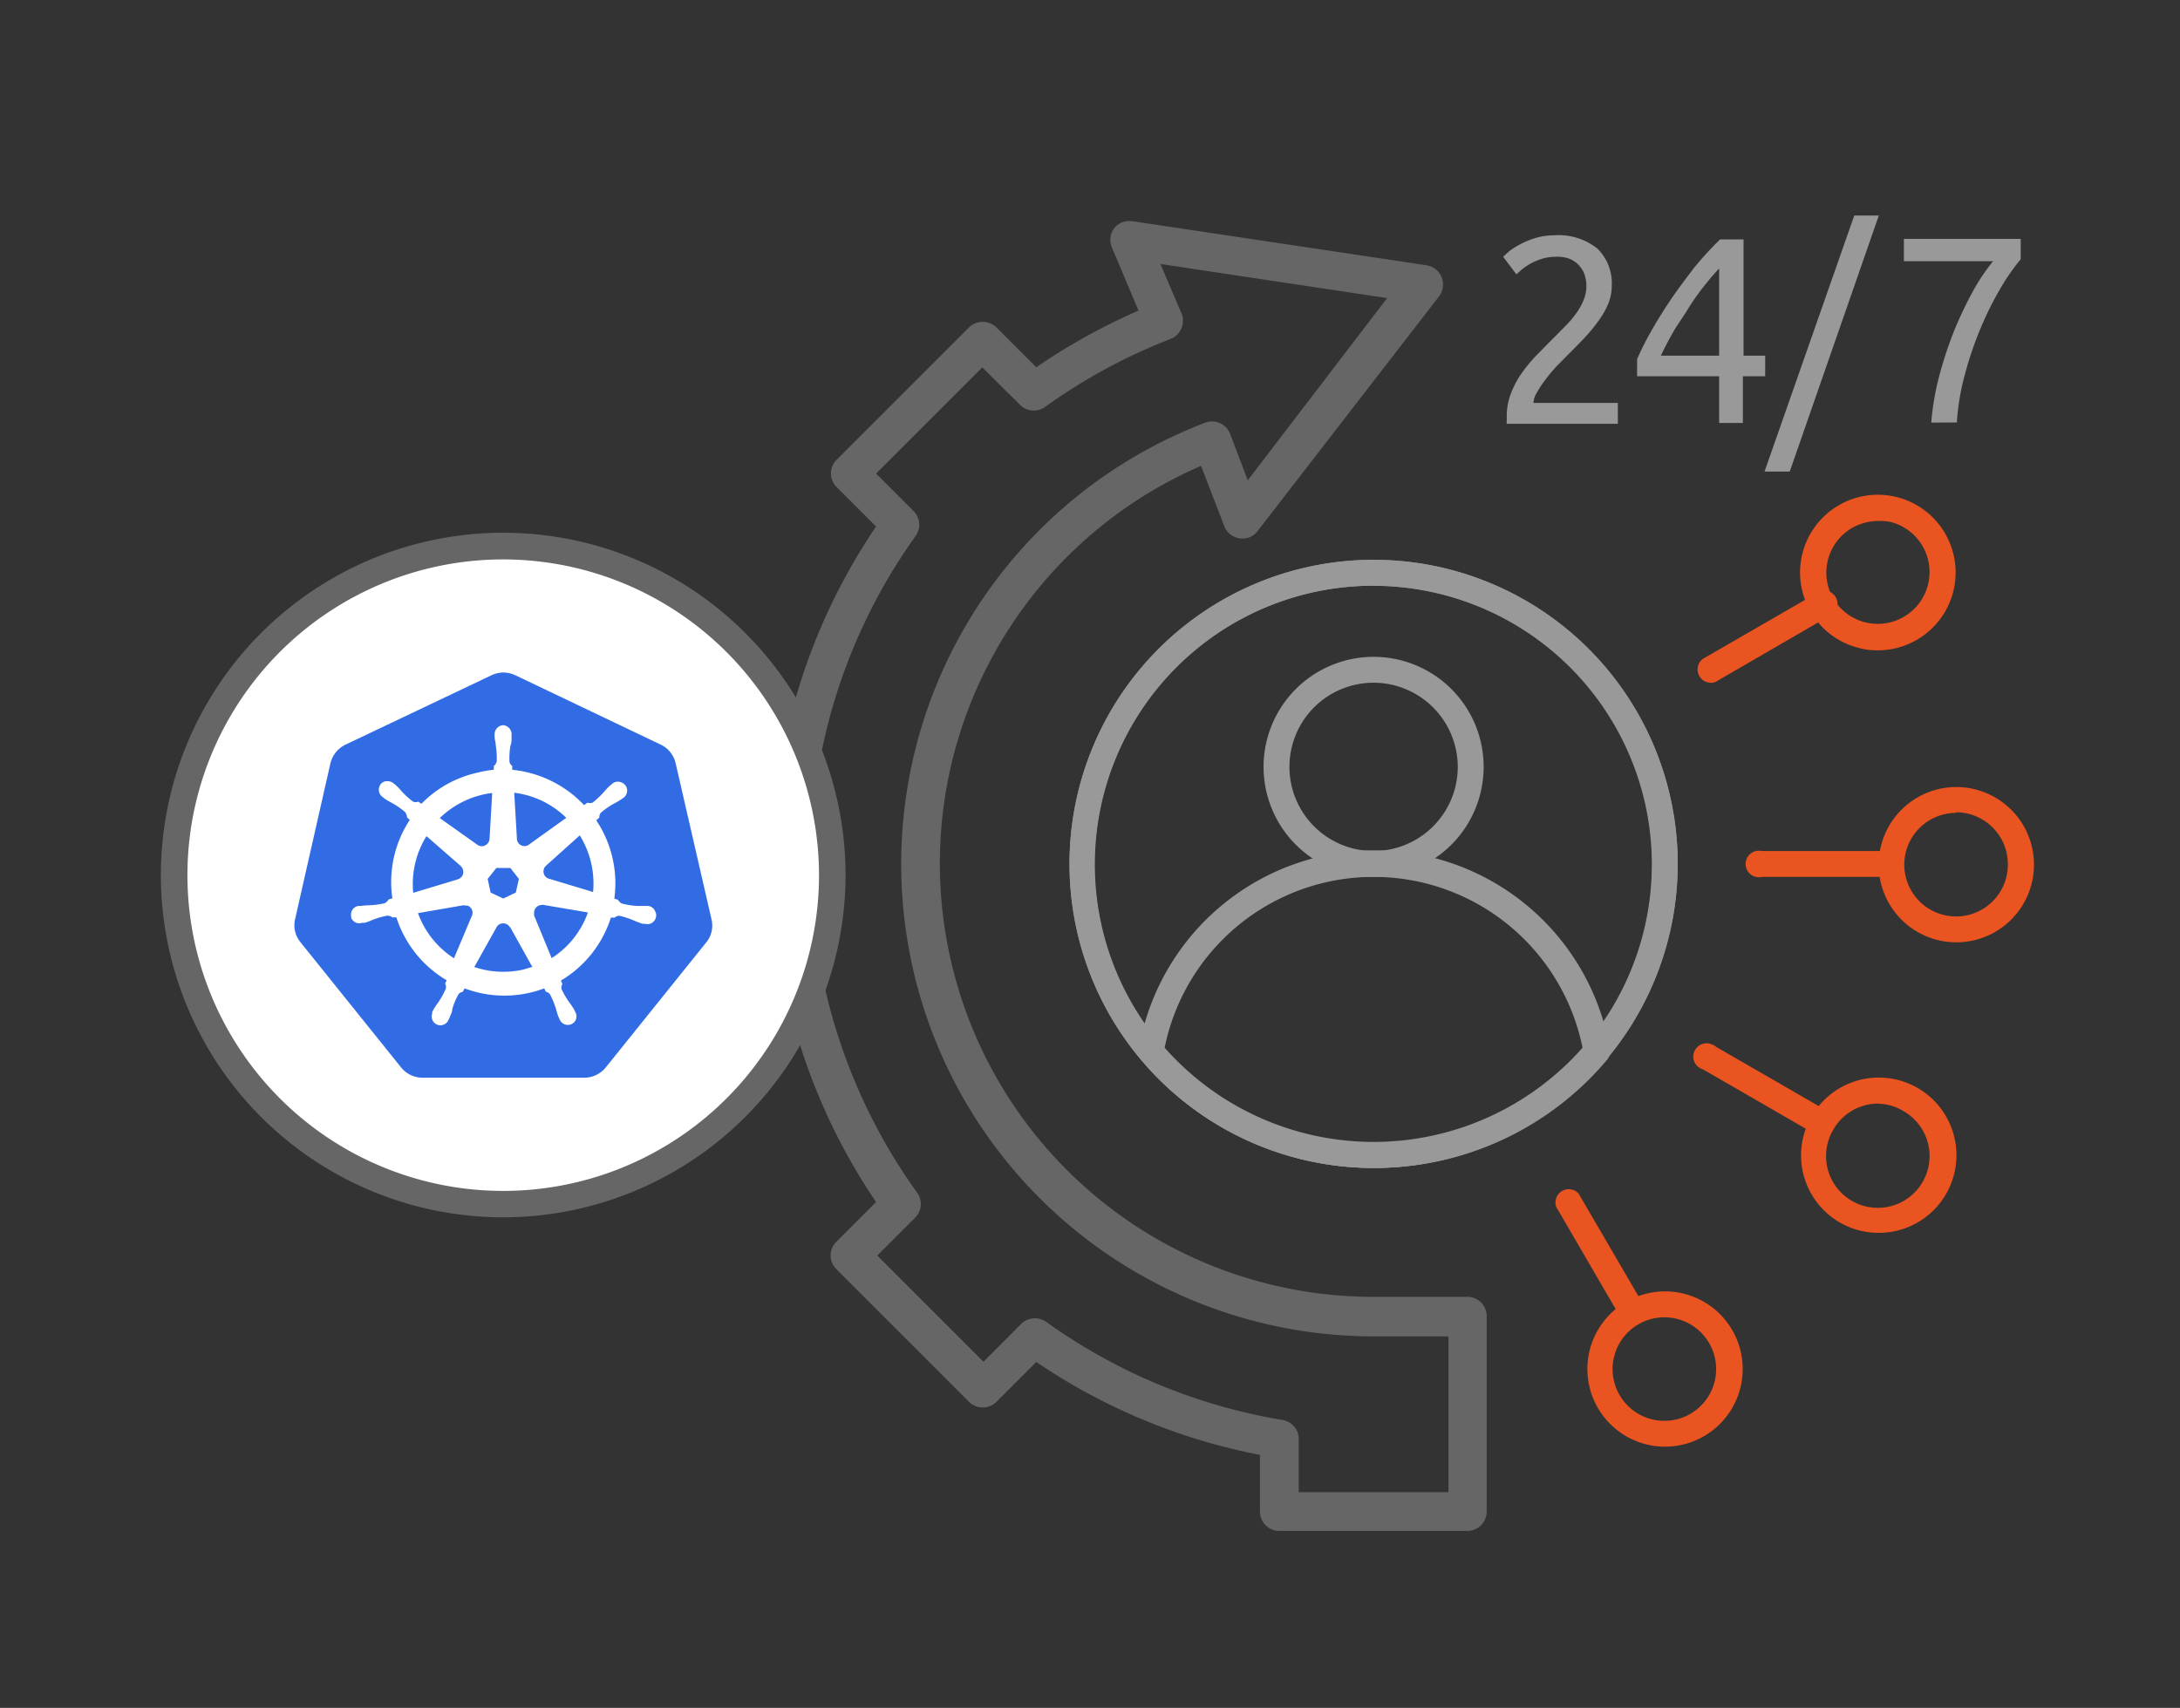 <svg id="Layer_1" data-name="Layer 1" xmlns="http://www.w3.org/2000/svg" viewBox="0 0 164.23 128.68"><rect x="0" y="0" width="164.23" height="128.68" fill="#333333" stroke="none"/><defs><style>.cls-1{fill:#e95420;}.cls-2{fill:#999;}.cls-3{fill:#666;}.cls-4{fill:#fff;}.cls-5{fill:#326ce5;}</style></defs><g id="Layer_1-2" data-name="Layer 1"><path class="cls-1" d="M142.23,66.07h-9.5a1,1,0,0,1-1.2-.75,1,1,0,0,1,.76-1.2,1.09,1.09,0,0,1,.44,0h9.5a1,1,0,0,1,.75,1.2A1,1,0,0,1,142.23,66.07Z"/><path class="cls-1" d="M147.36,71a5.85,5.85,0,1,1,5.87-5.85A5.85,5.85,0,0,1,147.36,71Zm0-9.75a3.9,3.9,0,1,0,3.9,3.9A3.91,3.91,0,0,0,147.36,61.2Z"/><path class="cls-1" d="M137.23,85.58a1,1,0,0,1-.49-.13l-8.45-4.88a1,1,0,1,1,.67-1.88,1.09,1.09,0,0,1,.33.19l8.45,4.88a1,1,0,0,1,.36,1.34A1,1,0,0,1,137.23,85.58Z"/><path class="cls-1" d="M141.47,92.89a5.84,5.84,0,0,1-5-8.77h0a5.85,5.85,0,1,1,5,8.77Zm0-9.74a3.9,3.9,0,0,0-3.38,2h0a3.9,3.9,0,1,0,5.33-1.42h0a3.84,3.84,0,0,0-1.92-.57Zm-4.24,1.46"/><path class="cls-1" d="M123,99.87a1,1,0,0,1-.85-.49l-4.91-8.44a1,1,0,0,1,.6-1.28,1,1,0,0,1,1.09.28l4.92,8.44a1,1,0,0,1-.35,1.33A.9.9,0,0,1,123,99.87Z"/><path class="cls-1" d="M125.43,109a5.85,5.85,0,0,1-2.93-10.91h0A5.85,5.85,0,1,1,125.43,109Zm-2-9.22a3.9,3.9,0,1,0,5.33,1.42,3.9,3.9,0,0,0-5.33-1.42Z"/><path class="cls-1" d="M128.81,51.44a1,1,0,0,1-.49-1.82l8.44-4.87a1,1,0,0,1,1.33,1.5,1.09,1.09,0,0,1-.33.19l-8.47,4.91A.81.81,0,0,1,128.81,51.44Z"/><path class="cls-1" d="M141.48,49a5.21,5.21,0,0,1-1.52-.2,5.8,5.8,0,0,1-3.56-2.72h0a5.86,5.86,0,1,1,8,2.13A5.8,5.8,0,0,1,141.48,49Zm0-9.75a4.11,4.11,0,0,0-1.94.52,3.9,3.9,0,0,0-1.43,5.33h0a3.9,3.9,0,1,0,4.37-5.76,4.35,4.35,0,0,0-1-.09Z"/><path class="cls-2" d="M103.48,88A22.91,22.91,0,1,1,126.39,65.1,22.91,22.91,0,0,1,103.48,88Zm0-43.87a21,21,0,1,0,21,21,21,21,0,0,0-21-21Z"/><path class="cls-2" d="M103.47,88a22.91,22.91,0,1,1,22.92-23.1h0A22.93,22.93,0,0,1,103.67,88Zm0-43.87h-.17A21,21,0,1,0,124.44,65v-.07h0a21,21,0,0,0-21-20.79Z"/><path class="cls-2" d="M103.48,88A22.89,22.89,0,0,1,86,79.85a1,1,0,0,1-.21-.8,18,18,0,0,1,35.49,0,1,1,0,0,1-.21.8A22.87,22.87,0,0,1,103.48,88ZM87.74,78.94a21,21,0,0,0,29.64,1.84,20,20,0,0,0,1.84-1.84,16.06,16.06,0,0,0-31.48,0Z"/><path class="cls-2" d="M103.48,66.07a8.29,8.29,0,1,1,8.29-8.29A8.29,8.29,0,0,1,103.48,66.07Zm0-14.63a6.34,6.34,0,1,0,6.34,6.34h0A6.35,6.35,0,0,0,103.48,51.44Z"/><path class="cls-2" d="M121.42,21.56a3.5,3.5,0,0,1-.29,1.39,6.35,6.35,0,0,1-.77,1.31,13.19,13.19,0,0,1-1.07,1.28c-.4.42-.8.82-1.2,1.22l-.79.8a11.4,11.4,0,0,0-.84,1,7.76,7.76,0,0,0-.67,1,1.66,1.66,0,0,0-.27.8h6.36v1.57h-8.37a1,1,0,0,1,0-.24v-.29a4.73,4.73,0,0,1,.31-1.74,6.9,6.9,0,0,1,.8-1.52,12.07,12.07,0,0,1,1.12-1.36L117,25.5c.33-.32.64-.64.94-.95a7.22,7.22,0,0,0,.8-.94,4.66,4.66,0,0,0,.56-1,2.71,2.71,0,0,0,.21-1.06,2.65,2.65,0,0,0-.19-1,2.17,2.17,0,0,0-.51-.7,2,2,0,0,0-.75-.41,2.91,2.91,0,0,0-.93-.09,3.37,3.37,0,0,0-1,.16,5.07,5.07,0,0,0-.86.37,4.83,4.83,0,0,0-.64.44l-.39.35-1-1.32c.17-.17.35-.33.54-.49a6.59,6.59,0,0,1,.85-.51,6.35,6.35,0,0,1,1.12-.44,5,5,0,0,1,1.33-.18,4.68,4.68,0,0,1,3.26,1A3.66,3.66,0,0,1,121.42,21.56Z"/><path class="cls-2" d="M123.33,27.06a21.94,21.94,0,0,1,1-2c.44-.78.93-1.58,1.48-2.4S127,21,127.58,20.23a25.4,25.4,0,0,1,2-2.19h1.77V26.8h1.63v1.55H131.3v3.52h-1.79V28.35h-6.18Zm6.18-6.83c-.4.42-.8.9-1.21,1.42a17.48,17.48,0,0,0-1.18,1.7c-.38.62-.75,1.1-1.09,1.7s-.64,1.18-.91,1.75h4.39Z"/><path class="cls-2" d="M134.83,35.53h-1.9l6.76-19.29h1.85Z"/><path class="cls-2" d="M145.49,31.84a20,20,0,0,1,.56-3.35,29.8,29.8,0,0,1,1.11-3.43A28.91,28.91,0,0,1,148.6,22a14.88,14.88,0,0,1,1.55-2.32h-6.72V18h8.8v1.53a16.55,16.55,0,0,0-1.46,2.08,24.76,24.76,0,0,0-1.51,3,26,26,0,0,0-1.21,3.51,18.11,18.11,0,0,0-.63,3.71Z"/><path class="cls-3" d="M110.58,115.35H96.38a1.46,1.46,0,0,1-1.46-1.46v-4.27a45.23,45.23,0,0,1-16.85-7l-3,3a1.47,1.47,0,0,1-2.07,0l-10-10a1.45,1.45,0,0,1,0-2.05h0l3-3a45.39,45.39,0,0,1-7-16.85H54.71a1.47,1.47,0,0,1-1.48-1.46V58a1.48,1.48,0,0,1,1.48-1.46H59a45.32,45.32,0,0,1,7-16.87l-3-3a1.45,1.45,0,0,1,0-2h0l10-10a1.49,1.49,0,0,1,2.07,0l3,3a46.62,46.62,0,0,1,7.7-4.27l-2-4.74a1.48,1.48,0,0,1,.15-1.45,1.51,1.51,0,0,1,1.35-.55l22.15,3.32a1.47,1.47,0,0,1,1.28,1.64,1.48,1.48,0,0,1-.28.7L94.75,40a1.4,1.4,0,0,1-1.37.56,1.44,1.44,0,0,1-1.15-.92l-1.75-4.54a32.65,32.65,0,0,0,13.26,62.61h6.84A1.46,1.46,0,0,1,112,99.21v14.68A1.46,1.46,0,0,1,110.58,115.35Zm-12.74-2.92h11.28V100.69h-5.65A35.59,35.59,0,0,1,90.79,31.85a1.46,1.46,0,0,1,1.87.81L94,36.19,104.5,22.46,87.42,19.89,89,23.59a1.44,1.44,0,0,1,0,1.15,1.46,1.46,0,0,1-.82.8,42.35,42.35,0,0,0-9.45,5.12,1.46,1.46,0,0,1-1.89-.16L74,27.68l-8,8,2.83,2.83A1.46,1.46,0,0,1,69,40.35a42.49,42.49,0,0,0-7.4,17.9,1.46,1.46,0,0,1-1.4,1.23h-4V70.75h4A1.45,1.45,0,0,1,61.67,72a42.51,42.51,0,0,0,7.42,17.86,1.46,1.46,0,0,1-.15,1.89l-2.85,2.85,8,8,2.84-2.85a1.48,1.48,0,0,1,1.89-.15A42.46,42.46,0,0,0,96.68,107a1.45,1.45,0,0,1,1.16,1.37Z"/></g><circle class="cls-4" cx="37.92" cy="65.94" r="24.78"/><path class="cls-3" d="M37.92,91.72A25.79,25.79,0,1,1,63.7,65.94,25.81,25.81,0,0,1,37.92,91.72Zm0-49.57A23.79,23.79,0,1,0,61.7,65.94,23.81,23.81,0,0,0,37.92,42.15Z"/><circle class="cls-4" cx="37.85" cy="66.34" r="13.03"/><path class="cls-5" d="M36.56,63.69a.58.58,0,0,0,.32-.49h0l.2-3.44h0c-.23,0-.47.06-.7.11a6.84,6.84,0,0,0-3.25,1.77l2.82,2A.55.55,0,0,0,36.56,63.69Z"/><path class="cls-5" d="M35,68.21h-.11l-3.4.59a6.74,6.74,0,0,0,2.71,3.4L35.55,69h0a.57.57,0,0,0-.31-.76.54.54,0,0,0-.21,0Z"/><polygon class="cls-5" points="36.96 67.25 37.91 67.7 38.86 67.25 39.09 66.22 38.45 65.4 37.39 65.4 36.74 66.22 36.96 67.25"/><path class="cls-5" d="M39.26,63.69a.56.56,0,0,0,.61-.07l2.79-2a6.78,6.78,0,0,0-3.92-1.89l.2,3.43A.57.57,0,0,0,39.26,63.69Z"/><path class="cls-5" d="M34.48,66.25a.57.57,0,0,0,.4-.71.66.66,0,0,0-.17-.29h0L32.13,63a6.81,6.81,0,0,0-1,4.27l3.31-1Z"/><path class="cls-5" d="M53.6,69.26,50.9,57.51a2.07,2.07,0,0,0-1.13-1.41L38.83,50.88a2.21,2.21,0,0,0-1-.21,2.26,2.26,0,0,0-.81.21l-11,5.23a2.11,2.11,0,0,0-1.13,1.41L22.23,69.26a2,2,0,0,0,.3,1.59l.12.16,7.57,9.42a2.08,2.08,0,0,0,1.64.77H44a2.09,2.09,0,0,0,1.64-.78L53.21,71A2,2,0,0,0,53.6,69.26Zm-4.2-.09a.66.66,0,0,1-.83.43h0a.53.53,0,0,1-.17,0,6,6,0,0,1-.59-.22A6.49,6.49,0,0,0,46.67,69a.55.55,0,0,0-.37.14l-.28,0a8.51,8.51,0,0,1-3.76,4.74,2,2,0,0,0,.11.26.51.51,0,0,0-.06.4,6.31,6.31,0,0,0,.59,1c.12.16.24.34.35.52l.08.18a.66.66,0,0,1,0,.69.72.72,0,0,1-.32.25.66.66,0,0,1-.85-.38l-.08-.17a4.62,4.62,0,0,1-.19-.6,7.05,7.05,0,0,0-.45-1.1.54.54,0,0,0-.32-.21L41,74.47a8.52,8.52,0,0,1-6,0l-.14.26a.61.61,0,0,0-.29.14,4.71,4.71,0,0,0-.5,1.18c0,.2-.12.4-.19.6l-.08.16a.66.66,0,0,1-.85.4.66.66,0,0,1-.39-.84.37.37,0,0,1,0-.11l.09-.18a4.41,4.41,0,0,1,.35-.53,5.84,5.84,0,0,0,.59-1.07.6.6,0,0,0-.06-.37l.12-.25a8.54,8.54,0,0,1-3.79-4.74l-.3,0a.64.64,0,0,0-.37-.13,5.8,5.8,0,0,0-1.15.33,4,4,0,0,1-.58.21l-.18,0h0a.65.65,0,0,1-.83-.41l0-.12a.65.65,0,0,1,.56-.74h0l.17,0a4.6,4.6,0,0,1,.64-.05A6.49,6.49,0,0,0,29,68.05a1,1,0,0,0,.29-.29l.27-.07a8.49,8.49,0,0,1,1.31-5.91l-.21-.2a.72.72,0,0,0-.13-.38,5.64,5.64,0,0,0-1-.7,6.05,6.05,0,0,1-.55-.32l-.13-.11a.68.68,0,0,1-.16-1,.6.6,0,0,1,.52-.21.7.7,0,0,1,.45.17l.15.12a4.57,4.57,0,0,1,.43.45,6.06,6.06,0,0,0,.88.8.53.53,0,0,0,.39,0l.24.16A8.43,8.43,0,0,1,36,58.21,7.82,7.82,0,0,1,37.2,58v-.28a.69.69,0,0,0,.22-.34,5.9,5.9,0,0,0-.07-1.19c0-.21-.07-.42-.09-.64v-.19a.69.69,0,0,1,.64-.72h0a.69.69,0,0,1,.64.73v.19c0,.22,0,.43-.09.64a5.9,5.9,0,0,0-.07,1.19.49.49,0,0,0,.21.32V58A8.62,8.62,0,0,1,44,60.66l.25-.18a.74.74,0,0,0,.39,0,7.35,7.35,0,0,0,.86-.81c.14-.16.28-.32.43-.46l.15-.12a.66.66,0,0,1,.73-.14.65.65,0,0,1,.4.83.62.62,0,0,1-.27.35l-.13.09a5.09,5.09,0,0,1-.54.32,6.17,6.17,0,0,0-1,.69.53.53,0,0,0-.12.37l-.23.21a8.54,8.54,0,0,1,1.36,5.9l.27.08a.75.75,0,0,0,.28.28,5.83,5.83,0,0,0,1.17.19c.22,0,.43,0,.64,0l.19,0a.65.65,0,0,1,.54.44A.58.58,0,0,1,49.4,69.17Z"/><path class="cls-5" d="M43.69,62.93l-2.55,2.29a.58.58,0,0,0-.18.57.55.55,0,0,0,.41.42h0l3.31,1a6.87,6.87,0,0,0-1-4.26Z"/><path class="cls-5" d="M38.43,69.89a.59.59,0,0,0-.53-.32v0a.56.56,0,0,0-.49.29l-1.68,3a6.84,6.84,0,0,0,3.7.19l.67-.2-1.67-3Z"/><path class="cls-5" d="M40.78,68.19v0a.57.57,0,0,0-.54.61.58.58,0,0,0,0,.19l1.32,3.2a6.73,6.73,0,0,0,2.73-3.44l-3.41-.58Z"/></svg>